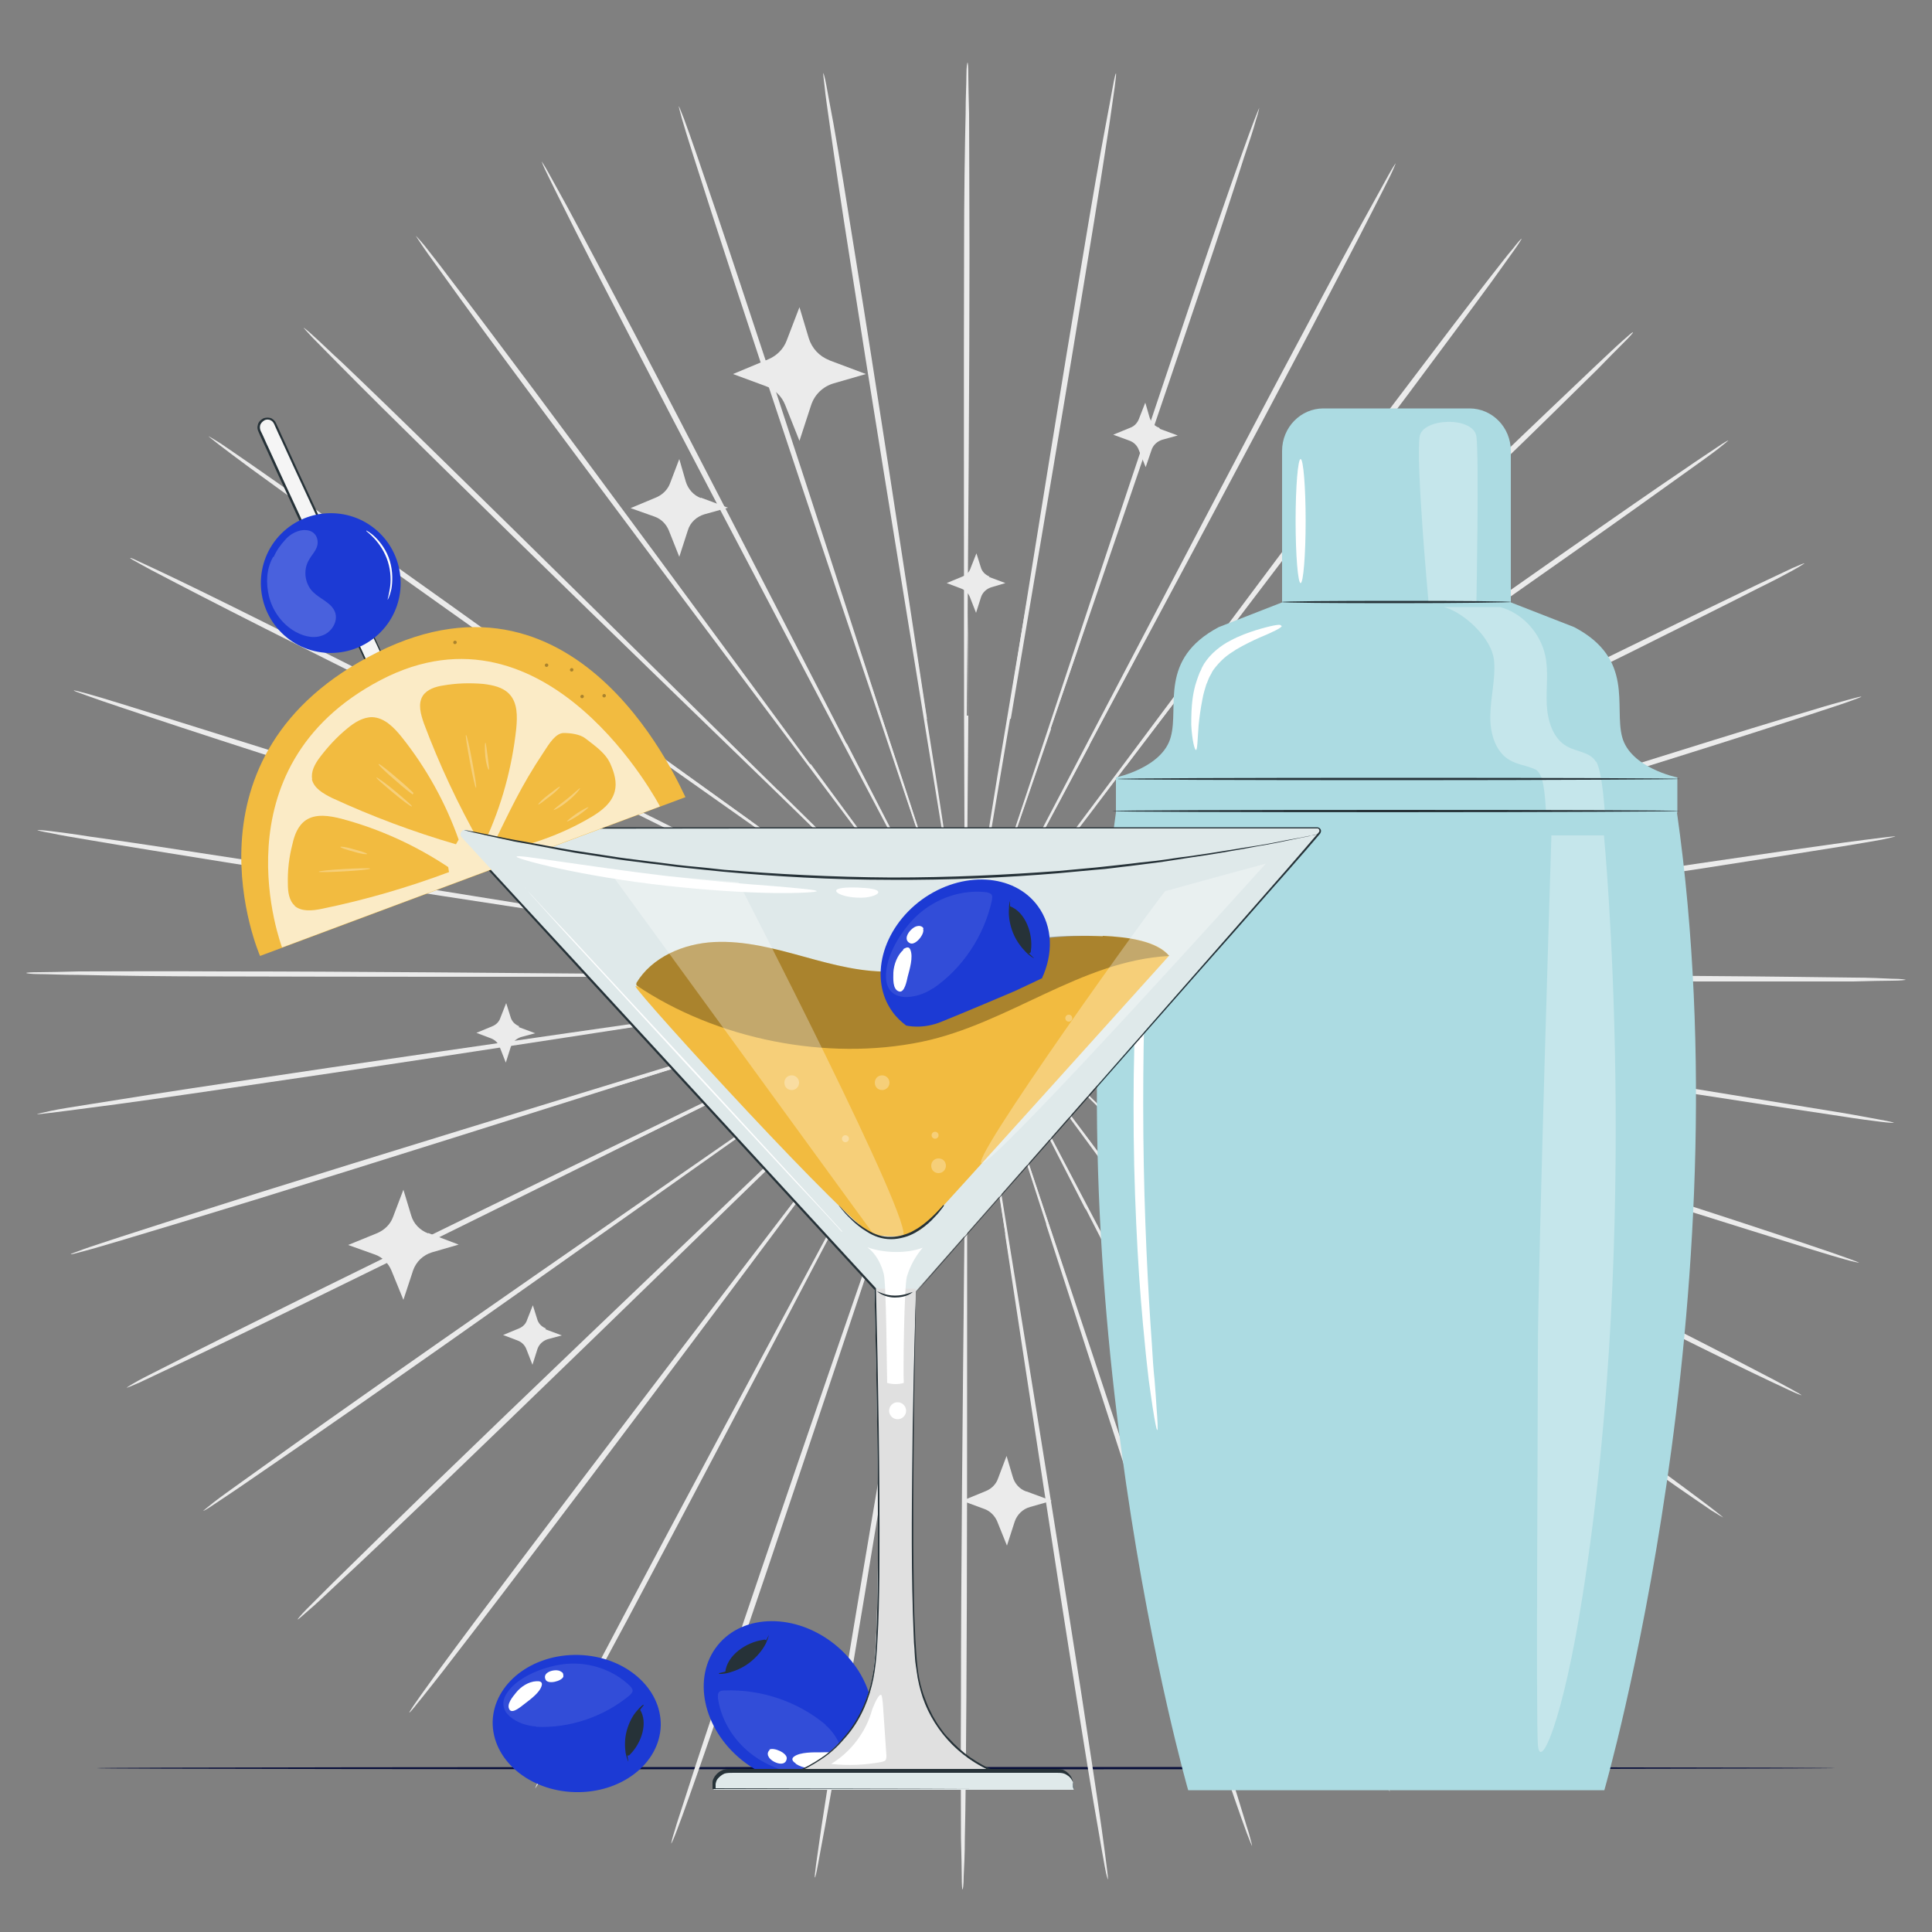 <svg xmlns="http://www.w3.org/2000/svg" viewBox="0 0 500 500"><rect x="0" y="0" width="500" height="500" fill="#808080" stroke="none"/><defs><style>      .cls-1 {        fill: #060d3a;      }      .cls-2 {        fill: #263238;      }      .cls-3, .cls-4, .cls-5 {        fill: #fff;      }      .cls-6 {        opacity: .2;      }      .cls-4, .cls-5, .cls-7 {        isolation: isolate;      }      .cls-4, .cls-8, .cls-7 {        opacity: .3;      }      .cls-9 {        fill: #e0e0e0;      }      .cls-10 {        fill: #dfe9ea;      }      .cls-5 {        opacity: .7;      }      .cls-11 {        fill: #1c3ad4;      }      .cls-12 {        display: none;      }      .cls-13 {        fill: #ebebeb;      }      .cls-14 {        fill: #f5f5f5;      }      .cls-15 {        opacity: .1;      }      .cls-16 {        fill: #acdbe2;      }      .cls-17 {        fill: #f2bb40;      }    </style></defs><g><g id="Calque_1"><g id="Table"><path class="cls-1" d="M475,457.6c0,.1-100.7.3-225,.3s-225-.1-225-.3,100.7-.3,225-.3,225,.1,225,.3Z"></path></g><g id="Background_Complete"><g><path class="cls-13" d="M319.3,253.3c-48-.4-91.5-.9-123-1.1-15.7,0-28.4-.1-37.3-.2-4.4,0-7.8,0-10.1,0-1.1,0-2,0-2.6,0-.6,0-.9,0-.9,0s.3,0,.9,0c.6,0,1.5,0,2.6,0,2.4,0,5.8,0,10.1.1,8.8,0,21.6.1,37.3.2,31.5,0,75,0,123,0,48,0,91.5,0,123,.3,15.7.1,28.5.3,37.3.4,4.4,0,7.8.2,10.1.3,2.3,0,3.5.2,3.5.3,0,0-1.2.2-3.5.2-2.3,0-5.7.1-10.1.2-8.8,0-21.5,0-37.3,0-31.5,0-75-.5-123-.9Z"></path><path class="cls-13" d="M318.4,263.8c-47.4-7.7-90.3-14.7-121.4-19.7-15.5-2.4-28.1-4.4-36.8-5.8-4.3-.6-7.7-1.2-10-1.5-1.1-.2-2-.3-2.6-.4-.6,0-.9-.1-.9,0,0,0,.3,0,.9.2.6.1,1.5.3,2.6.5,2.3.4,5.7.9,10,1.7,8.7,1.4,21.3,3.4,36.8,5.8,31.1,4.8,74.1,11.4,121.5,18.6,47.4,7.2,90.4,13.9,121.4,18.8,15.5,2.5,28.1,4.6,36.8,6,4.3.7,7.7,1.4,10,1.8s3.5.7,3.4.8c0,0-1.2,0-3.5-.3s-5.7-.7-10-1.4c-8.7-1.3-21.3-3.2-36.8-5.6-31.1-4.8-74-11.8-121.3-19.5Z"></path><path class="cls-13" d="M315.7,274.1c-45.5-14.9-86.8-28.3-116.6-38.1-14.9-4.8-27-8.7-35.4-11.4-4.2-1.3-7.4-2.3-9.6-3-1.1-.3-1.9-.6-2.5-.8-.6-.2-.9-.2-.9-.2,0,0,.3.1.8.3.6.2,1.4.5,2.5.9,2.2.7,5.5,1.8,9.6,3.2,8.4,2.7,20.5,6.6,35.4,11.4,30,9.5,71.3,22.6,117,37,45.7,14.4,87,27.5,116.9,37.2,14.9,4.8,27,8.8,35.3,11.6,4.2,1.4,7.4,2.5,9.6,3.3,2.2.8,3.3,1.2,3.3,1.3,0,0-1.2-.2-3.4-.8s-5.5-1.6-9.7-2.9c-8.4-2.6-20.5-6.4-35.5-11.1-29.9-9.5-71.1-23-116.7-37.8Z"></path><path class="cls-13" d="M311.5,283.8c-42.6-21.6-81.1-41.2-109-55.4-14-7-25.3-12.7-33.1-16.6-3.9-1.9-6.9-3.4-9-4.5-1-.5-1.8-.9-2.4-1.1-.5-.2-.8-.4-.8-.4,0,0,.3.2.8.4.6.3,1.3.7,2.3,1.2,2.1,1.1,5.1,2.6,9,4.6,7.8,3.9,19.1,9.6,33.1,16.7,28.1,13.9,66.8,33.2,109.5,54.4,42.8,21.2,81.5,40.5,109.4,54.6,14,7.1,25.2,12.8,33,16.9,3.9,2,6.9,3.6,8.9,4.7s3.1,1.7,3,1.8c0,0-1.2-.4-3.3-1.4-2.1-1-5.2-2.4-9.1-4.3-7.9-3.8-19.2-9.4-33.2-16.4-28-14-66.5-33.6-109.1-55.2Z"></path><path class="cls-13" d="M305.7,292.8c-38.6-27.8-73.5-53-98.8-71.3-12.7-9.1-22.9-16.4-30-21.5-3.5-2.5-6.3-4.4-8.2-5.8-.9-.6-1.6-1.1-2.2-1.5-.5-.3-.7-.5-.8-.5s.2.2.7.6c.5.4,1.2.9,2.1,1.6,1.9,1.4,4.6,3.4,8.1,5.9,7.1,5.1,17.4,12.4,30,21.5,25.5,18,60.6,42.9,99.4,70.4,38.8,27.5,74,52.4,99.3,70.6,12.7,9.1,22.9,16.5,29.9,21.7,3.5,2.6,6.2,4.6,8,6s2.8,2.2,2.7,2.2c0,0-1.1-.6-3-1.8-1.9-1.3-4.7-3.2-8.3-5.7-7.2-5-17.5-12.2-30.2-21.3-25.4-18.1-60.3-43.2-98.9-71.1Z"></path><path class="cls-13" d="M298.5,300.7c-33.6-33.3-64.1-63.5-86.2-85.4-11.1-10.9-20-19.6-26.2-25.7-3.1-3-5.5-5.3-7.2-6.9-.8-.8-1.4-1.4-1.9-1.8-.4-.4-.7-.6-.7-.6s.2.2.6.7c.4.4,1,1.1,1.8,1.9,1.6,1.6,4,4,7.1,7.1,6.2,6.1,15.2,14.9,26.2,25.8,22.3,21.7,53,51.6,87,84.6,34,33,64.7,62.9,86.8,84.7,11.1,10.9,20,19.8,26.1,25.9,3.1,3.1,5.4,5.5,7,7.1,1.6,1.7,2.4,2.6,2.3,2.6,0,0-1-.7-2.7-2.3-1.7-1.5-4.1-3.9-7.3-6.9-6.3-6-15.3-14.7-26.4-25.6-22.2-21.7-52.7-51.8-86.3-85.2Z"></path><path class="cls-13" d="M290.2,307.5c-27.9-38-53.2-72.4-71.5-97.3-9.2-12.4-16.6-22.4-21.8-29.4-2.6-3.4-4.6-6.1-6-7.9-.7-.9-1.2-1.6-1.6-2.1-.4-.5-.6-.7-.6-.7,0,0,.1.3.5.7.4.5.9,1.2,1.5,2.1,1.4,1.9,3.3,4.6,5.9,8,5.2,7,12.6,17,21.8,29.4,18.5,24.8,44.1,58.9,72.4,96.7,28.3,37.7,53.8,71.9,72.2,96.8,9.2,12.4,16.5,22.5,21.6,29.5,2.5,3.5,4.5,6.2,5.8,8.1,1.3,1.9,1.9,2.9,1.9,2.9,0,0-.9-.9-2.3-2.6s-3.5-4.4-6.1-7.9c-5.2-6.9-12.8-16.9-22-29.3-18.5-24.8-43.7-59.2-71.6-97.2Z"></path><path class="cls-13" d="M280.9,312.9c-21.4-41.8-40.8-79.6-54.9-107-7.1-13.6-12.8-24.7-16.8-32.3-2-3.8-3.6-6.7-4.6-8.8-.5-1-.9-1.7-1.2-2.3-.3-.5-.4-.8-.5-.8,0,0,.1.3.4.8.3.5.6,1.3,1.1,2.3,1,2,2.6,5,4.5,8.8,4,7.7,9.7,18.7,16.8,32.4,14.3,27.3,34.1,64.9,55.9,106.5,21.9,41.6,41.6,79.2,55.7,106.6,7.1,13.7,12.7,24.8,16.6,32.5,1.9,3.8,3.4,6.8,4.4,8.9,1,2,1.4,3.1,1.4,3.2,0,0-.7-1-1.8-3-1.1-2-2.7-4.9-4.8-8.7-4.1-7.6-9.9-18.6-17-32.2-14.2-27.3-33.7-65.1-55.1-106.9Z"></path><path class="cls-13" d="M270.8,316.9c-14.4-44.5-27.4-84.9-36.9-114.1-4.8-14.6-8.7-26.3-11.4-34.5-1.4-4-2.4-7.2-3.2-9.4-.4-1-.6-1.8-.9-2.4-.2-.5-.3-.8-.3-.8,0,0,0,.3.2.8.2.6.4,1.4.8,2.5.7,2.2,1.7,5.3,3,9.4,2.7,8.2,6.6,20,11.3,34.5,9.7,29.1,23.1,69.3,38,113.7,14.9,44.4,28.2,84.6,37.8,113.8,4.8,14.6,8.6,26.4,11.1,34.6,1.3,4.1,2.2,7.3,2.9,9.4.6,2.2.9,3.3.8,3.3,0,0-.5-1.1-1.3-3.2-.8-2.1-1.9-5.3-3.3-9.3-2.8-8.1-6.8-19.9-11.6-34.4-9.6-29.1-22.7-69.4-37.1-114Z"></path><path class="cls-13" d="M260.2,319.3c-7-46.2-13.4-88-18-118.3-2.4-15.1-4.3-27.3-5.6-35.8-.7-4.2-1.2-7.5-1.6-9.7-.2-1.1-.3-1.9-.4-2.5-.1-.6-.2-.9-.2-.9,0,0,0,.3,0,.9,0,.6.2,1.4.3,2.5.3,2.3.8,5.5,1.4,9.8,1.3,8.5,3.2,20.7,5.6,35.8,4.9,30.3,11.6,72,19.1,118.1,7.5,46.1,14.2,87.9,18.9,118.1,2.3,15.1,4.2,27.4,5.4,35.9.6,4.2,1,7.5,1.3,9.8.3,2.2.4,3.4.3,3.4,0,0-.4-1.1-.8-3.4-.4-2.2-1-5.5-1.7-9.7-1.5-8.4-3.5-20.7-5.9-35.8-4.8-30.2-11.2-72-18.2-118.2Z"></path><path class="cls-13" d="M249.3,320c.4-46.7.8-88.9,1.1-119.6,0-15.3.1-27.6.2-36.2,0-4.3,0-7.6,0-9.9,0-1.1,0-2,0-2.6,0-.6,0-.9,0-.9s0,.3,0,.9c0,.6,0,1.5,0,2.6,0,2.3,0,5.6-.1,9.9,0,8.6-.1,21-.2,36.2,0,30.6,0,72.9,0,119.6,0,46.7,0,88.9-.2,119.5-.1,15.3-.2,27.7-.4,36.2,0,4.3-.2,7.6-.3,9.9,0,2.3-.2,3.4-.3,3.4s-.2-1.2-.2-3.4c0-2.3-.1-5.6-.2-9.9,0-8.6-.1-20.9,0-36.2,0-30.6.4-72.9.9-119.5Z"></path><path class="cls-13" d="M238.5,319c7.9-46.1,15-87.7,20.2-118,2.5-15.1,4.5-27.3,5.9-35.8.7-4.2,1.2-7.5,1.5-9.7.2-1.1.3-1.9.4-2.5,0-.6.1-.9,0-.9,0,0,0,.3-.2.9-.1.6-.3,1.4-.5,2.5-.4,2.3-1,5.5-1.7,9.7-1.4,8.5-3.5,20.7-6,35.8-4.9,30.3-11.6,72-19.1,118.1-7.4,46.1-14.2,87.9-19.3,118-2.5,15.1-4.7,27.3-6.2,35.7-.8,4.2-1.4,7.5-1.8,9.7-.4,2.2-.7,3.4-.8,3.4s0-1.2.3-3.4c.3-2.2.8-5.5,1.4-9.8,1.3-8.5,3.2-20.7,5.7-35.8,5-30.2,12.1-71.9,20-117.9Z"></path><path class="cls-13" d="M227.9,316.5c15.3-44.3,29.1-84.3,39.1-113.4,4.9-14.5,8.9-26.3,11.7-34.4,1.3-4.1,2.4-7.2,3.1-9.4.3-1.1.6-1.9.8-2.4.2-.6.2-.8.2-.8s-.1.3-.3.8c-.2.6-.5,1.4-.9,2.4-.8,2.2-1.8,5.3-3.3,9.3-2.8,8.2-6.8,19.9-11.7,34.4-9.7,29.1-23.2,69.3-38,113.7-14.8,44.4-28.3,84.6-38.2,113.6-5,14.5-9,26.2-11.9,34.3-1.4,4-2.6,7.2-3.4,9.3-.8,2.1-1.3,3.2-1.4,3.2,0,0,.2-1.2.9-3.3.6-2.2,1.7-5.3,3-9.4,2.6-8.2,6.5-19.9,11.4-34.5,9.8-29.1,23.6-69.2,38.9-113.4Z"></path><path class="cls-13" d="M217.9,312.3c22.2-41.4,42.4-78.8,56.9-106,7.2-13.6,13-24.6,17.1-32.2,2-3.8,3.5-6.8,4.6-8.8.5-1,.9-1.8,1.2-2.3.3-.5.4-.8.4-.8,0,0-.2.2-.5.8-.3.5-.7,1.3-1.3,2.3-1.1,2-2.7,5-4.7,8.7-4.1,7.6-9.9,18.6-17.1,32.2-14.3,27.3-34.1,64.9-56,106.5-21.8,41.6-41.6,79.2-56.1,106.4-7.3,13.6-13.2,24.5-17.3,32.1-2.1,3.8-3.7,6.7-4.8,8.7-1.1,2-1.8,3-1.8,2.9,0,0,.4-1.1,1.4-3.2,1-2,2.5-5,4.5-8.9,3.9-7.7,9.7-18.7,16.9-32.3,14.4-27.2,34.5-64.7,56.7-106Z"></path><path class="cls-13" d="M208.7,306.7c28.6-37.5,54.5-71.4,73.3-96,9.3-12.3,16.8-22.3,22.1-29.2,2.6-3.4,4.6-6.1,5.9-8,.7-.9,1.2-1.6,1.5-2.1.3-.5.5-.7.5-.7,0,0-.2.2-.6.7-.4.5-.9,1.2-1.6,2-1.4,1.8-3.4,4.5-6.1,7.9-5.2,6.9-12.8,16.9-22.1,29.2-18.5,24.8-44.1,58.9-72.4,96.7-28.2,37.8-53.8,71.9-72.5,96.5-9.3,12.3-17,22.2-22.3,29.1-2.7,3.4-4.7,6-6.2,7.8-1.4,1.8-2.2,2.7-2.3,2.6,0,0,.6-1.1,1.9-2.9,1.3-1.9,3.3-4.6,5.8-8.1,5.1-7,12.6-17,21.9-29.3,18.6-24.7,44.5-58.7,73.1-96.1Z"></path><path class="cls-13" d="M200.5,299.8c34.3-32.7,65.3-62.3,87.8-83.8,11.2-10.8,20.2-19.5,26.5-25.5,3.1-3,5.5-5.4,7.1-7,.8-.8,1.4-1.4,1.8-1.8.4-.4.6-.6.6-.7,0,0-.2.2-.7.6-.5.4-1.1,1-1.9,1.8-1.7,1.6-4.1,3.9-7.3,6.9-6.3,6-15.3,14.7-26.5,25.5-22.3,21.7-53,51.5-87,84.6-33.9,33-64.7,62.9-87.1,84.4-11.2,10.7-20.3,19.4-26.7,25.3-3.2,3-5.6,5.3-7.4,6.8-1.7,1.5-2.6,2.3-2.7,2.2,0,0,.7-1,2.3-2.6,1.6-1.6,4-4,7.1-7.1,6.2-6.1,15.2-14.9,26.3-25.7,22.3-21.6,53.3-51.2,87.6-83.9Z"></path><path class="cls-13" d="M193.5,291.7c39.1-27.1,74.5-51.7,100.1-69.5,12.7-8.9,23.1-16.2,30.2-21.2,3.5-2.5,6.3-4.5,8.2-5.8.9-.7,1.6-1.2,2.1-1.5.5-.4.7-.5.7-.6s-.3.1-.8.5c-.5.3-1.2.8-2.2,1.5-1.9,1.3-4.7,3.2-8.3,5.7-7.2,5-17.5,12.3-30.2,21.2-25.5,18-60.6,42.9-99.5,70.4-38.8,27.5-74,52.4-99.5,70.2-12.8,8.9-23.2,16.1-30.4,21-3.6,2.5-6.4,4.3-8.3,5.6-1.9,1.3-3,1.9-3,1.8,0,0,.9-.8,2.7-2.2,1.8-1.4,4.6-3.4,8.1-5.9,7.1-5.1,17.3-12.4,30.1-21.4,25.5-18,60.9-42.5,100-69.6Z"></path><path class="cls-13" d="M187.9,282.6c43-20.9,81.9-39.7,110.1-53.4,14-6.9,25.4-12.5,33.3-16.4,3.9-1.9,6.9-3.5,9-4.5,1-.5,1.8-.9,2.3-1.2.5-.3.8-.4.8-.4,0,0-.3.1-.8.3-.6.3-1.4.6-2.4,1.1-2.1,1-5.2,2.5-9.1,4.4-7.9,3.9-19.3,9.4-33.3,16.3-28.1,13.9-66.8,33.2-109.6,54.4-42.7,21.3-81.5,40.5-109.6,54.2-14.1,6.9-25.5,12.4-33.4,16.1-4,1.9-7,3.3-9.1,4.3-2.1.9-3.2,1.4-3.3,1.3,0,0,1-.7,3-1.8,2-1.1,5.1-2.6,9-4.6,7.8-4,19.1-9.6,33.2-16.6,28.1-13.9,67-32.8,109.9-53.6Z"></path><path class="cls-13" d="M183.9,272.8c45.8-14,87.3-26.7,117.3-35.9,15-4.7,27.1-8.4,35.5-11.1,4.2-1.3,7.4-2.4,9.6-3.1,1.1-.4,1.9-.6,2.5-.8.6-.2.8-.3.8-.3,0,0-.3,0-.9.2-.6.2-1.4.4-2.5.7-2.2.7-5.5,1.7-9.7,2.9-8.4,2.6-20.5,6.4-35.5,11-30,9.5-71.3,22.5-117,37-45.7,14.5-87,27.5-117,36.8-15,4.6-27.2,8.3-35.6,10.8s-7.5,2.2-9.7,2.8c-2.2.6-3.4.9-3.4.8s1.1-.5,3.3-1.3c2.2-.8,5.4-1.8,9.6-3.2,8.3-2.7,20.5-6.6,35.4-11.3,30-9.4,71.4-22.1,117.2-36.1Z"></path><path class="cls-13" d="M181.4,262.5c47.5-6.9,90.5-13.1,121.7-17.5,15.5-2.3,28.1-4.2,36.9-5.5,4.3-.7,7.7-1.2,10-1.6,1.1-.2,2-.3,2.6-.4.6-.1.9-.2.9-.2,0,0-.3,0-.9,0-.6,0-1.5.2-2.6.3-2.3.3-5.7.8-10,1.4-8.7,1.3-21.3,3.2-36.9,5.5-31.1,4.8-74.1,11.4-121.5,18.6-47.4,7.3-90.4,13.9-121.5,18.4-15.6,2.3-28.2,4.1-36.9,5.2-4.4.6-7.8,1-10.1,1.3-2.3.3-3.5.4-3.5.3,0,0,1.2-.3,3.5-.8s5.6-1,10-1.7c8.7-1.4,21.3-3.4,36.8-5.7,31.1-4.7,74.1-10.9,121.6-17.7Z"></path><path class="cls-13" d="M180.7,252c48,.4,91.5.7,123,1,15.7,0,28.4.1,37.3.1,4.4,0,7.8,0,10.1,0,1.1,0,2,0,2.6,0,.6,0,.9,0,.9,0s-.3,0-.9,0c-.6,0-1.5,0-2.6,0-2.4,0-5.8,0-10.1-.1-8.8,0-21.6,0-37.3-.2-31.5,0-75,0-123,0-48,0-91.5,0-123-.1-15.7,0-28.5-.2-37.3-.4-4.4,0-7.8-.2-10.1-.2-2.3,0-3.5-.2-3.5-.3s1.2-.2,3.5-.2,5.7-.1,10.1-.2c8.8,0,21.5-.1,37.3,0,31.5,0,75,.4,123,.8Z"></path><path class="cls-13" d="M181.6,241.4c47.4,7.6,90.3,14.6,121.4,19.6,15.5,2.4,28.1,4.4,36.8,5.8,4.3.6,7.7,1.1,10,1.5,1.1.2,2,.3,2.6.4.6,0,.9.1.9,0s-.3,0-.9-.2c-.6-.1-1.5-.3-2.6-.5-2.3-.4-5.7-.9-10-1.6-8.7-1.4-21.3-3.3-36.8-5.8-31.1-4.7-74.1-11.3-121.6-18.5-47.4-7.2-90.4-13.8-121.5-18.7-15.5-2.5-28.1-4.5-36.8-6-4.3-.7-7.7-1.3-10-1.8-2.3-.4-3.5-.7-3.4-.8,0,0,1.2,0,3.5.3,2.3.3,5.7.7,10,1.4,8.7,1.2,21.3,3.1,36.8,5.5,31.1,4.8,74,11.7,121.4,19.4Z"></path><path class="cls-13" d="M184.3,231.2c45.6,14.8,86.8,28.2,116.7,37.9,14.9,4.8,27,8.6,35.4,11.3,4.2,1.3,7.4,2.3,9.7,3,1.1.3,1.9.6,2.5.8.6.2.9.2.9.2,0,0-.3-.1-.8-.3-.6-.2-1.4-.5-2.5-.8-2.2-.7-5.5-1.8-9.6-3.2-8.4-2.7-20.5-6.6-35.4-11.3-30-9.4-71.3-22.5-117-36.9-45.7-14.4-87-27.4-116.9-37-14.9-4.8-27-8.8-35.3-11.6-4.2-1.4-7.4-2.5-9.6-3.3-2.2-.8-3.3-1.2-3.3-1.3s1.2.2,3.4.8,5.5,1.6,9.7,2.9c8.4,2.6,20.5,6.4,35.5,11.1,29.9,9.5,71.2,22.9,116.7,37.7Z"></path><path class="cls-13" d="M188.5,221.5c42.6,21.6,81.2,41.1,109.1,55.3,14,7,25.3,12.7,33.1,16.6,3.9,1.9,6.9,3.4,9,4.4,1,.5,1.8.9,2.4,1.1.5.2.8.4.8.4,0,0-.3-.2-.8-.4-.6-.3-1.3-.7-2.3-1.2-2.1-1.1-5.1-2.6-9-4.6-7.9-3.9-19.2-9.6-33.1-16.6-28.1-13.9-66.8-33.1-109.6-54.3-42.8-21.2-81.5-40.4-109.5-54.5-14-7-25.3-12.8-33-16.8s-6.9-3.6-8.9-4.7c-2-1.1-3.1-1.7-3-1.8s1.2.4,3.3,1.4c2.1,1,5.2,2.4,9.1,4.3,7.9,3.8,19.2,9.4,33.2,16.4,28,14,66.6,33.5,109.2,55.1Z"></path><path class="cls-13" d="M194.3,212.5c38.6,27.8,73.5,52.9,98.9,71.2,12.7,9,22.9,16.3,30.1,21.4,3.5,2.5,6.3,4.4,8.2,5.8.9.6,1.6,1.1,2.2,1.5.5.3.7.5.8.5s-.2-.2-.7-.6c-.5-.4-1.2-.9-2.1-1.6-1.9-1.4-4.6-3.3-8.1-5.9-7.1-5.1-17.4-12.4-30.1-21.4-25.5-18-60.7-42.8-99.5-70.3-38.9-27.4-74-52.3-99.4-70.4-12.7-9.1-22.9-16.5-29.9-21.6-3.5-2.6-6.2-4.6-8-6-1.8-1.4-2.8-2.2-2.7-2.2,0,0,1.1.6,3,1.8,1.9,1.3,4.7,3.2,8.3,5.7,7.2,5,17.5,12.2,30.2,21.2,25.4,18,60.4,43.2,99,71Z"></path><path class="cls-13" d="M201.4,204.5c33.7,33.3,64.2,63.4,86.3,85.3,11.1,10.8,20,19.6,26.3,25.7,3.1,3,5.5,5.3,7.2,6.9.8.8,1.4,1.4,1.9,1.8.4.4.7.6.7.6s-.2-.2-.6-.7c-.4-.4-1-1.1-1.8-1.9-1.6-1.6-4-4-7.1-7-6.2-6.1-15.2-14.9-26.3-25.7-22.3-21.6-53.1-51.5-87.1-84.5-34-32.9-64.8-62.8-86.9-84.6-11.1-10.9-20-19.7-26.1-25.9-3.1-3.1-5.4-5.5-7-7.1-1.6-1.7-2.4-2.6-2.3-2.6,0,0,1,.7,2.7,2.3,1.7,1.5,4.1,3.9,7.3,6.8,6.3,6,15.3,14.7,26.4,25.6,22.2,21.7,52.7,51.8,86.4,85.1Z"></path><path class="cls-13" d="M209.8,197.7c28,38,53.2,72.3,71.6,97.3,9.2,12.4,16.7,22.4,21.8,29.4,2.6,3.4,4.6,6.1,6,7.9.7.9,1.2,1.6,1.6,2,.4.5.6.7.6.7,0,0-.1-.3-.5-.7-.4-.5-.9-1.2-1.5-2.1-1.4-1.9-3.3-4.6-5.9-8-5.2-7-12.6-17-21.8-29.4-18.6-24.7-44.2-58.9-72.5-96.6-28.3-37.7-53.9-71.9-72.3-96.7-9.2-12.4-16.6-22.5-21.6-29.5-2.5-3.5-4.5-6.2-5.8-8.1-1.3-1.9-1.9-2.9-1.9-2.9s.9.9,2.3,2.6c1.4,1.8,3.5,4.4,6.1,7.9,5.3,6.9,12.8,16.9,22,29.2,18.5,24.8,43.8,59.1,71.7,97.1Z"></path><path class="cls-13" d="M219.1,192.3c21.5,41.8,40.9,79.5,55.1,106.9,7.1,13.6,12.9,24.7,16.8,32.3,2,3.8,3.6,6.7,4.6,8.8.5,1,.9,1.7,1.2,2.3.3.5.4.8.5.8,0,0-.1-.3-.4-.8-.3-.5-.7-1.3-1.1-2.3-1-2-2.6-5-4.5-8.8-4-7.7-9.7-18.7-16.8-32.3-14.4-27.3-34.2-64.9-56.1-106.4-21.9-41.5-41.7-79.2-55.8-106.5-7.1-13.7-12.8-24.7-16.6-32.4-1.9-3.8-3.4-6.8-4.4-8.9-1-2-1.4-3.1-1.4-3.2,0,0,.7,1,1.8,3s2.7,4.9,4.8,8.7c4.1,7.6,9.9,18.6,17.1,32.2,14.3,27.3,33.8,65.1,55.2,106.8Z"></path><path class="cls-13" d="M229.1,188.3c14.5,44.5,27.6,84.8,37.1,114,4.8,14.5,8.7,26.3,11.4,34.5,1.4,4,2.4,7.2,3.2,9.4.4,1,.7,1.8.9,2.4.2.5.3.8.3.8,0,0,0-.3-.2-.8-.2-.6-.4-1.4-.8-2.5-.7-2.2-1.7-5.3-3-9.4-2.7-8.2-6.6-20-11.4-34.5-9.8-29.1-23.2-69.3-38.1-113.7-14.9-44.4-28.4-84.6-37.9-113.7-4.8-14.6-8.6-26.4-11.2-34.6-1.3-4.1-2.3-7.3-2.9-9.4-.6-2.2-.9-3.3-.8-3.3,0,0,.5,1.1,1.3,3.2.8,2.1,1.9,5.3,3.3,9.3,2.8,8.1,6.8,19.9,11.6,34.4,9.7,29.1,22.8,69.4,37.2,113.9Z"></path><path class="cls-13" d="M239.7,186c7.1,46.2,13.5,88,18.1,118.3,2.4,15.1,4.3,27.3,5.7,35.8.7,4.2,1.2,7.5,1.6,9.7.2,1.1.3,1.9.5,2.5.1.6.2.9.2.9s0-.3,0-.9c0-.6-.2-1.4-.4-2.5-.3-2.3-.8-5.5-1.5-9.8-1.3-8.5-3.3-20.7-5.6-35.8-4.9-30.3-11.7-72-19.2-118.1-7.5-46.1-14.3-87.8-19-118.1-2.4-15.1-4.2-27.4-5.4-35.9-.6-4.2-1.1-7.5-1.3-9.8-.3-2.2-.4-3.4-.3-3.4,0,0,.4,1.1.8,3.4.4,2.2,1,5.5,1.8,9.7,1.5,8.4,3.5,20.7,5.9,35.8,4.9,30.2,11.3,72,18.3,118.2Z"></path><path class="cls-13" d="M250.6,185.2c-.4,46.7-.7,88.9-1,119.6,0,15.3,0,27.6-.1,36.2,0,4.3,0,7.6,0,9.9,0,1.1,0,2,0,2.6,0,.6,0,.9,0,.9s0-.3,0-.9c0-.6,0-1.5,0-2.6,0-2.3,0-5.6.1-9.9,0-8.6,0-21,.1-36.2,0-30.6,0-72.9-.2-119.6,0-46.7-.1-88.9,0-119.5,0-15.3.2-27.7.4-36.2,0-4.3.2-7.6.2-9.9s.2-3.4.3-3.4.2,1.2.2,3.4c0,2.3.1,5.6.2,9.9,0,8.6.1,20.9.1,36.2,0,30.6-.3,72.9-.7,119.5Z"></path><path class="cls-13" d="M261.4,186.1c-7.8,46.1-14.9,87.8-20.1,118-2.5,15.1-4.5,27.3-5.9,35.8-.7,4.2-1.2,7.5-1.5,9.7-.2,1.1-.3,1.9-.4,2.5,0,.6-.1.9,0,.9s0-.3.2-.9c.1-.6.3-1.4.5-2.5.4-2.3,1-5.5,1.7-9.7,1.4-8.5,3.4-20.7,5.9-35.8,4.9-30.3,11.6-72,19-118.2,7.4-46.1,14.1-87.9,19.2-118.1,2.5-15.1,4.6-27.3,6.2-35.7.8-4.2,1.4-7.5,1.8-9.7s.7-3.4.8-3.4,0,1.2-.3,3.4-.8,5.5-1.4,9.8c-1.3,8.5-3.2,20.7-5.7,35.8-4.9,30.2-12,71.9-19.8,118Z"></path><path class="cls-13" d="M272,188.7c-15.2,44.3-29,84.4-38.9,113.4-4.9,14.5-8.9,26.3-11.6,34.4-1.3,4.1-2.4,7.2-3.1,9.4-.3,1.1-.6,1.9-.8,2.5-.2.6-.2.8-.2.8,0,0,.1-.3.3-.8.2-.6.5-1.4.9-2.4.8-2.2,1.8-5.3,3.2-9.3,2.8-8.2,6.7-19.9,11.6-34.4,9.7-29.1,23.1-69.3,37.9-113.8,14.7-44.4,28.2-84.6,38-113.7,4.9-14.5,9-26.3,11.9-34.4,1.4-4,2.6-7.2,3.4-9.3.8-2.1,1.3-3.2,1.3-3.2,0,0-.2,1.2-.9,3.3-.6,2.2-1.6,5.3-3,9.4-2.6,8.2-6.5,20-11.4,34.5-9.8,29.1-23.5,69.2-38.7,113.4Z"></path><path class="cls-13" d="M282,192.8c-22.2,41.4-42.3,78.9-56.8,106.1-7.2,13.6-13,24.6-17.1,32.2-2,3.8-3.5,6.8-4.6,8.8-.5,1-.9,1.8-1.2,2.3-.3.5-.4.8-.4.8,0,0,.2-.2.5-.8.3-.5.7-1.3,1.3-2.3,1.1-2,2.7-5,4.7-8.7,4-7.6,9.9-18.6,17.1-32.2,14.3-27.3,34-65,55.8-106.6,21.8-41.6,41.5-79.3,56-106.4,7.2-13.6,13.1-24.6,17.3-32.1,2.1-3.8,3.7-6.7,4.8-8.7,1.1-2,1.8-3,1.8-2.9,0,0-.4,1.1-1.4,3.2-1,2-2.5,5-4.5,8.9-3.9,7.7-9.7,18.7-16.8,32.3-14.3,27.2-34.4,64.7-56.6,106.1Z"></path><path class="cls-13" d="M291.2,198.4c-28.6,37.5-54.4,71.5-73.2,96.1-9.3,12.3-16.8,22.3-22,29.2-2.6,3.5-4.6,6.1-5.9,8-.7.9-1.2,1.6-1.5,2.1-.3.5-.5.7-.5.7,0,0,.2-.2.6-.7.4-.5.9-1.2,1.6-2,1.4-1.8,3.4-4.5,6.1-7.9,5.2-6.9,12.8-16.9,22-29.2,18.5-24.8,44-59,72.3-96.8,28.2-37.8,53.7-72,72.4-96.6,9.3-12.3,16.9-22.3,22.2-29.1,2.7-3.4,4.7-6.1,6.2-7.8,1.4-1.8,2.2-2.7,2.3-2.6,0,0-.6,1.1-1.9,2.9s-3.3,4.6-5.8,8.1c-5.1,7-12.6,17-21.8,29.4-18.6,24.7-44.4,58.7-73,96.2Z"></path><path class="cls-13" d="M299.4,205.4c-34.2,32.8-65.2,62.4-87.7,83.9-11.1,10.8-20.2,19.5-26.4,25.6-3.1,3-5.5,5.4-7.1,7-.8.8-1.4,1.4-1.8,1.8-.4.4-.6.6-.6.7s.2-.2.7-.6c.5-.4,1.1-1,1.9-1.8,1.7-1.6,4.1-3.9,7.2-6.9,6.3-6.1,15.3-14.8,26.5-25.5,22.3-21.7,53-51.6,86.9-84.7,33.9-33.1,64.6-63,87-84.5,11.2-10.8,20.3-19.4,26.6-25.4,3.2-3,5.6-5.3,7.3-6.8,1.7-1.5,2.6-2.3,2.7-2.2s-.7,1-2.3,2.6c-1.6,1.6-4,4-7,7.1-6.2,6.1-15.1,14.9-26.3,25.7-22.3,21.6-53.2,51.3-87.5,84Z"></path><path class="cls-13" d="M306.4,213.4c-39.1,27.2-74.4,51.8-100,69.6-12.7,9-23,16.2-30.2,21.2-3.5,2.5-6.3,4.5-8.2,5.8-.9.7-1.6,1.2-2.1,1.5-.5.4-.7.5-.7.6,0,0,.3-.1.8-.5.5-.3,1.2-.8,2.2-1.5,1.9-1.3,4.7-3.2,8.3-5.7,7.2-5,17.5-12.3,30.2-21.2,25.5-18.1,60.6-43,99.4-70.5,38.8-27.5,73.9-52.4,99.5-70.3,12.8-8.9,23.1-16.1,30.4-21,3.6-2.5,6.4-4.3,8.3-5.6,1.9-1.3,3-1.9,3-1.8,0,0-.9.8-2.7,2.2-1.8,1.4-4.6,3.4-8.1,5.9-7.1,5.1-17.3,12.4-30.1,21.4-25.5,18-60.8,42.6-99.9,69.8Z"></path><path class="cls-13" d="M312,222.5c-43,20.9-81.8,39.8-110,53.6-14,6.9-25.4,12.5-33.3,16.4-3.9,2-6.9,3.5-9,4.5-1,.5-1.8.9-2.3,1.2-.5.3-.8.4-.8.4,0,0,.3-.1.8-.3.6-.3,1.4-.6,2.4-1.1,2.1-1,5.2-2.5,9.1-4.4,7.9-3.9,19.2-9.5,33.3-16.4,28-14,66.7-33.2,109.5-54.5,42.7-21.3,81.4-40.6,109.5-54.3,14.1-6.9,25.5-12.4,33.4-16.2,4-1.9,7-3.3,9.1-4.3,2.1-.9,3.2-1.4,3.3-1.3,0,0-1,.7-3,1.8-2,1.1-5,2.7-8.9,4.6-7.8,4-19.1,9.6-33.1,16.6-28,13.9-66.9,32.9-109.9,53.7Z"></path><path class="cls-13" d="M316.1,232.3c-45.8,14.1-87.3,26.8-117.3,36.1-15,4.7-27.1,8.5-35.5,11.1-4.2,1.3-7.4,2.4-9.6,3.1-1.1.4-1.9.6-2.5.8-.6.2-.8.3-.8.3,0,0,.3,0,.9-.2.6-.2,1.4-.4,2.5-.7,2.2-.7,5.5-1.7,9.7-2.9,8.4-2.6,20.5-6.4,35.5-11.1,30-9.5,71.3-22.6,117-37.1,45.6-14.5,87-27.6,117-36.9,15-4.7,27.1-8.4,35.6-10.9,4.2-1.3,7.5-2.2,9.7-2.8,2.2-.6,3.4-.9,3.4-.8s-1.1.5-3.3,1.3-5.4,1.8-9.6,3.2c-8.3,2.7-20.4,6.6-35.4,11.3-29.9,9.4-71.4,22.2-117.2,36.3Z"></path><path class="cls-13" d="M318.6,242.6c-47.5,6.9-90.5,13.2-121.7,17.7-15.5,2.3-28.1,4.2-36.8,5.5-4.3.7-7.7,1.2-10,1.6-1.1.2-2,.3-2.6.4-.6.1-.9.2-.9.2,0,0,.3,0,.9,0,.6,0,1.5-.2,2.6-.3,2.3-.3,5.7-.8,10-1.4,8.7-1.3,21.3-3.2,36.9-5.5,31.1-4.8,74.1-11.4,121.5-18.8,47.4-7.4,90.4-14,121.5-18.6,15.6-2.3,28.2-4.1,36.9-5.3,4.4-.6,7.7-1,10.1-1.3,2.3-.3,3.5-.4,3.5-.3,0,0-1.2.3-3.5.8-2.3.4-5.6,1-10,1.7-8.7,1.4-21.3,3.4-36.8,5.8-31.1,4.7-74.1,11-121.6,17.9Z"></path></g><path class="cls-13" d="M110.8,319.1l7.9,3-6.9,2c-2.3.7-4.1,2.4-4.9,4.7l-2.5,7.6-3.1-7.6c-.8-1.9-2.3-3.4-4.2-4.1l-7-2.5,7.6-3.1c1.8-.8,3.3-2.2,4-4.1l2.7-7.1,2,6.6c.6,2.2,2.3,3.9,4.4,4.7Z"></path><path class="cls-13" d="M265.7,386l6.5,2.4-5.6,1.6c-1.9.5-3.4,2-4,3.8l-2,6.2-2.5-6.2c-.6-1.5-1.9-2.8-3.4-3.3l-5.7-2.1,6.1-2.5c1.5-.6,2.7-1.8,3.2-3.3l2.2-5.8,1.6,5.4c.5,1.8,1.8,3.2,3.5,3.8Z"></path><path class="cls-13" d="M300.2,111l4.6,1.7-4,1.1c-1.3.4-2.4,1.4-2.8,2.7l-1.5,4.4-1.8-4.5c-.4-1.1-1.3-2-2.5-2.4l-4.1-1.5,4.4-1.8c1.1-.4,1.9-1.3,2.3-2.4l1.6-4.1,1.1,3.8c.4,1.3,1.3,2.3,2.5,2.7Z"></path><path class="cls-13" d="M141.1,344l4.3,1.6-3.7,1c-1.2.4-2.2,1.3-2.6,2.5l-1.3,4.1-1.6-4.1c-.4-1-1.2-1.8-2.3-2.2l-3.7-1.4,4.1-1.7c1-.4,1.8-1.2,2.1-2.2l1.5-3.8,1.1,3.5c.3,1.2,1.2,2.1,2.3,2.5Z"></path><path class="cls-13" d="M134.2,265.8l4.3,1.6-3.7,1c-1.2.4-2.2,1.3-2.6,2.5l-1.3,4.1-1.6-4.1c-.4-1-1.2-1.8-2.3-2.2l-3.7-1.4,4.1-1.7c1-.4,1.8-1.2,2.1-2.2l1.5-3.8,1.1,3.5c.3,1.2,1.2,2.1,2.3,2.5Z"></path><path class="cls-13" d="M255.9,149.3l4.3,1.6-3.7,1.1c-1.2.4-2.2,1.3-2.6,2.5l-1.3,4.1-1.6-4.1c-.4-1-1.2-1.8-2.3-2.2l-3.7-1.4,4.1-1.7c1-.4,1.8-1.2,2.1-2.2l1.5-3.8,1.1,3.5c.3,1.2,1.2,2.1,2.3,2.5Z"></path><path class="cls-13" d="M181.4,128.8l7,2.6-6.1,1.7c-2,.6-3.7,2.1-4.3,4.2l-2.2,6.8-2.7-6.8c-.7-1.7-2-3-3.7-3.6l-6.2-2.2,6.7-2.8c1.6-.7,2.9-2,3.5-3.6l2.4-6.3,1.7,5.9c.6,1.9,2,3.5,3.9,4.2Z"></path><path class="cls-13" d="M214.5,93.2l9.6,3.6-8.3,2.4c-2.8.8-5,2.9-5.9,5.7l-3,9.2-3.7-9.3c-.9-2.3-2.8-4.1-5.1-4.9l-8.4-3.1,9.1-3.8c2.2-.9,4-2.7,4.8-4.9l3.3-8.6,2.4,8c.8,2.6,2.7,4.7,5.3,5.7Z"></path></g><g id="Background_Simple" class="cls-12"><path class="cls-14" d="M146.1,90l.6-1.5c5.4-12.5,17.2-21.3,30.7-22.3,1.7-.1,3.5-.1,5.2,0,12.5.9,24.4,8.7,30.4,19.9,3.5,6.6,5.4,14.5,11,19.3,7.4,6.3,18.2,5,27.7,3.4,9.5-1.6,20.3-2.8,27.7,3.5,4.6,4,6.7,10.2,7.2,16.3,1.3,16.1-7.8,31.9-21,40.9-13.2,9-29.8,12-45.7,11-22.3-1.4-44.6-10.6-59.5-27.4s-21.6-41.7-14.4-63.1Z"></path><path class="cls-14" d="M173.3,315l1.1,1.2c9.4,10,12.7,24.2,8.3,37-.6,1.6-1.3,3.2-2.1,4.8-5.8,11.1-17.6,18.9-30.3,20-7.4.6-15.4-.8-22.1,2.5-8.7,4.3-11.8,14.7-14.1,24.1-2.3,9.3-5.5,19.8-14.2,24-5.5,2.6-12,2.1-17.8.2-15.3-5.1-26.2-19.8-29.3-35.5-3.1-15.7.8-32.1,8-46.3,10.1-19.9,27.4-36.7,48.8-43.8,21.4-7,46.8-3.3,63.6,11.8Z"></path></g><g id="Floor" class="cls-12"><path class="cls-2" d="M456.5,463.2c0,.1-92.4.3-206.4.3s-206.5-.1-206.5-.3,92.4-.3,206.5-.3,206.4.1,206.4.3Z"></path></g><g id="Mixing_Glass"><g><path class="cls-16" d="M434.1,210.3v-9.1c-.1,0-12.2-2.5-14.3-10.5-2.1-8,3.2-20.2-12.4-28.4l-16.4-6.4v-39.2c0-6.1-4.8-11-10.7-11h-37.8c-5.9,0-10.7,4.9-10.7,11v39.2l-16.4,6.4c-15.6,8.3-10.2,20.4-12.4,28.4-2.1,8-14.2,10.5-14.2,10.5v9.1c-17.9,125.9,18.7,253,18.7,253h107.7s36.7-127.1,18.8-253Z"></path><path class="cls-4" d="M369.7,155.8s-3.3-35.7-2.3-42.8c.7-4.9,14-5.3,14.7,0s0,42.8,0,42.8h-12.4Z"></path><g class="cls-8"><path class="cls-3" d="M413,197.1c-1.5-2.5-4.9-2.5-7.4-3.9-3.7-2-5.1-6.7-5.3-10.9s.5-8.6-.4-12.7c-1.3-5.9-6-11-11.7-12.5h-14.6c4.3.9,12.7,7.6,13.1,14.3.3,4.5-.9,8.9-1,13.4-.2,4.5,1.1,9.5,4.8,11.8,2.1,1.3,4.6,1.5,6.8,2.5,2.2,1,2.5,6.3,2.8,10.9h15.2s-.6-10.2-2.2-12.9Z"></path></g><path class="cls-2" d="M391.1,155.8c0,.1-13.3.3-29.7.3s-29.7-.1-29.7-.3,13.3-.3,29.7-.3,29.7.1,29.7.3Z"></path><path class="cls-2" d="M434.8,201.6c0,.1-32.6.3-72.8.3s-72.8-.1-72.8-.3,32.6-.3,72.8-.3c40.2,0,72.8.1,72.8.3Z"></path><path class="cls-2" d="M434.7,209.9c0,.1-32.9.3-73.4.3s-73.4-.1-73.4-.3,32.8-.3,73.4-.3c40.5,0,73.4.1,73.4.3Z"></path><path class="cls-4" d="M401.6,216.2h13.5s9.7,99.9-5.5,196.6c-5.1,32.7-11.1,45.9-11.6,38.7s0-80.3,0-101.9,3.5-133.4,3.5-133.4Z"></path><path class="cls-3" d="M299.5,370.1c-.2,0-.6-2.1-1.2-5.9-.3-1.9-.6-4.3-1-7-.3-2.7-.7-5.9-1-9.3-.7-6.9-1.4-15.1-1.9-24.3-.5-9.2-.9-19.2-1-29.8-.1-10.6,0-20.7.4-29.9.4-9.2.9-17.4,1.5-24.3.3-3.5.6-6.6,1-9.3.3-2.7.6-5.1.9-7,.6-3.8,1-5.9,1.2-5.9s.1,2.2-.2,6c-.2,1.9-.3,4.3-.5,7-.2,2.7-.4,5.9-.6,9.3-.4,6.9-.7,15.1-1,24.3-.2,9.1-.3,19.2-.2,29.8.1,10.6.4,20.6.8,29.7.4,9.1.9,17.4,1.4,24.3.2,3.5.4,6.6.7,9.3.2,2.7.4,5.1.5,7,.3,3.9.4,6,.2,6Z"></path><path class="cls-3" d="M331.7,162c.1.4-2.1,1.5-5.7,3-1.8.8-3.9,1.8-6.1,3.1-1.1.7-2.2,1.4-3.2,2.3-1,.9-1.9,1.9-2.7,3-.2.3-.4.6-.5.9-.2.3-.3.6-.5.9-.3.6-.5,1.3-.8,1.9-.4,1.3-.8,2.6-1,3.8-.5,2.5-.8,4.8-1,6.8-.3,3.9-.3,6.4-.7,6.4-.3,0-1-2.4-1.2-6.5,0-2,0-4.5.4-7.2.2-1.3.5-2.8,1-4.2.2-.7.5-1.4.8-2.2.2-.4.4-.7.5-1.1.2-.4.4-.7.6-1.1.9-1.4,2-2.6,3.2-3.6,1.2-1,2.4-1.8,3.6-2.4,2.4-1.3,4.7-2.1,6.6-2.7,3.9-1.2,6.3-1.6,6.4-1.3Z"></path><path class="cls-3" d="M336.6,118.8c.7,0,1.3,7.2,1.3,16s-.6,16.1-1.3,16.1-1.3-7.2-1.3-16.1.6-16,1.3-16Z"></path></g></g><g id="Olives"><g><path class="cls-11" d="M171,446.6c-.3,9.8-10.2,17.5-22.2,17.2-12-.3-21.5-8.5-21.3-18.3.3-9.8,10.2-17.5,22.2-17.2,12,.3,21.5,8.5,21.3,18.3Z"></path><g class="cls-15"><path class="cls-3" d="M138.8,446.9c8.6.4,17.5-2.6,24.2-8.2.3-.3.6-.6.7-1,.1-.5-.3-1-.7-1.4-4.1-4-10.2-6.2-16.3-5.7-5,.4-12.4,3-15.4,7.4-3.6,5.2,3,8.6,7.4,8.8Z"></path></g><path class="cls-3" d="M138.8,435.1c-2,.1-4,1.4-5.2,2.9-.8,1-2.7,3.1-1.7,4.5.8,1.1,3.1-1,3.8-1.5,1.4-1.1,4-2.9,4.5-4.8.2-.8-.3-1.1-1-1.1-.1,0-.3,0-.4,0Z"></path><path class="cls-3" d="M145.8,434c0-.3,0-.6-.1-.9s-.4-.4-.7-.6c-1.3-.7-4.8.2-3.8,2.2.6,1.3,4.2.4,4.6-.8Z"></path><path class="cls-2" d="M165.5,442.5h0c-2.7,3-4,7.3-3.4,11.3,0,.2,0,.4.3.5.2.1.5,0,.7-.3,2.9-2.9,4.7-8.2,2.5-11.6Z"></path><path class="cls-2" d="M166.6,441.3c0,0-.6.7-1.4,1.8-.8,1.2-1.8,2.9-2.4,5-.6,2.1-.6,4.1-.5,5.5.1,1.4.4,2.3.3,2.3,0,0-.4-.8-.7-2.3-.2-1.4-.3-3.5.3-5.7.6-2.2,1.6-4,2.6-5.1.9-1.1,1.7-1.7,1.7-1.6Z"></path></g><g><ellipse class="cls-11" cx="204.1" cy="440.3" rx="19.2" ry="23.5" transform="translate(-266.8 322.9) rotate(-51.1)"></ellipse><g class="cls-15"><path class="cls-3" d="M213.7,446.4c-7.1-6-16.8-9.3-26.2-8.9-.4,0-.9,0-1.3.3-.5.4-.4,1.1-.4,1.7.9,6.2,4.7,12,10.3,15.6,4.6,3,12.6,5.6,18.1,3.8,6.6-2.1,3.1-9.4-.6-12.5Z"></path></g><path class="cls-3" d="M206,456.5c1.8,1.2,4.4,1.4,6.4.9,1.4-.3,4.3-.9,4.4-2.7,0-1.5-3.4-1.2-4.3-1.2-1.9,0-5.4-.1-7,1.1-.7.5-.5,1.1.2,1.6.1,0,.2.2.3.3Z"></path><path class="cls-3" d="M199.2,452.9c-.3.2-.4.5-.5.8,0,.3,0,.6.2.9.6,1.4,4.3,3,4.7.6.3-1.5-3.4-3.1-4.5-2.4Z"></path><path class="cls-2" d="M187.8,432.7h0c4.3-.8,8.2-3.6,10.4-7.5.1-.2.2-.4.1-.6-.1-.3-.5-.3-.8-.2-4.4.6-9.4,4-9.8,8.4Z"></path><path class="cls-2" d="M186.1,433c0,0,1-.2,2.4-.6,1.5-.4,3.5-1.3,5.3-2.7,1.9-1.4,3.2-3.1,4-4.4.8-1.3,1.2-2.2,1.2-2.2,0,0-.2,1-.9,2.4-.7,1.4-2.1,3.2-4,4.7-1.9,1.5-4,2.3-5.5,2.7-1.5.4-2.5.3-2.5.3Z"></path></g></g><g id="Cocktail"><g><path class="cls-10" d="M116.6,214.3c1.5,1.7,109.8,119.4,109.8,119.4l10.6.5,104.4-118.6c.5-.5,0-1.4-.6-1.4l-224.2.2Z"></path><g><g><path class="cls-10" d="M205.8,458.7s18.4-5.8,20.5-28.3,0-96.9,0-96.9h6.4v125.2h-26.9Z"></path><path class="cls-10" d="M257.5,458.7s-18.4-5.8-20.5-28.3,0-96.9,0-96.9h-6.4v125.2h26.9Z"></path></g><g><path class="cls-9" d="M205.8,458.7s18.4-5.8,20.5-28.3,0-96.9,0-96.9h6.4v125.2h-26.9Z"></path><path class="cls-9" d="M257.5,458.7s-18.4-5.8-20.5-28.3,0-96.9,0-96.9h-6.4v125.2h26.9Z"></path></g></g><g><path class="cls-10" d="M277.9,463.2h-93.2v-.7c0-2.1,1.7-3.9,3.9-3.9h85.4c2.1,0,3.9,1.7,3.9,3.9v.7h0Z"></path><path class="cls-2" d="M277.9,463.2s0-.2,0-.5c0-.3,0-.8-.2-1.4-.2-.6-.6-1.3-1.4-1.8-.4-.3-.8-.5-1.3-.6-.5-.1-1.1-.1-1.7-.1-4.9,0-11.9,0-20.6,0-8.7,0-19,0-30.5,0-5.7,0-11.8,0-18,0-3.1,0-6.3,0-9.5,0-1.6,0-3.2,0-4.9,0-.8,0-1.6,0-2.3.2-.7.3-1.3.8-1.8,1.4-.3.4-.4.8-.5,1.3,0,.4,0,.9,0,1.4l-.3-.3c25.8,0,49.1,0,65.9.1,8.4,0,15.2,0,19.9,0,2.3,0,4.2,0,5.4,0,.6,0,1.1,0,1.4,0,.3,0,.5,0,.5,0,0,0-.1,0-.5,0-.3,0-.8,0-1.4,0-1.2,0-3.1,0-5.4,0-4.7,0-11.5,0-19.9,0-16.9,0-40.2,0-66.1.1h-.3v-.3c0-.4,0-.9,0-1.5,0-.5.3-1,.6-1.5.5-.7,1.2-1.3,2-1.6.4-.2.8-.2,1.3-.3.4,0,.8,0,1.2,0,1.6,0,3.3,0,4.9,0,3.2,0,6.4,0,9.5,0,6.3,0,12.3,0,18,0,11.5,0,21.8,0,30.5,0,8.7,0,15.7,0,20.6,0,.6,0,1.2,0,1.7.1.5.1,1,.4,1.4.7.8.6,1.2,1.3,1.4,1.9.2.6.2,1.1.2,1.5,0,.3,0,.5,0,.5Z"></path></g><g><path class="cls-17" d="M164.5,255.3c0,1.4,56.9,63.7,61.7,64.3s10,.8,13.1-2.3c3.1-3.1,63.2-69.9,63.2-69.9-11.9-6.6-60.2,14.8-72.1,15.8-11.6,1-66-8-66-8Z"></path><g><path class="cls-17" d="M285.4,242.3c-10-.4-20.1.7-29.7,3.3-8.1,2.2-15.9,5.4-24.3,5.8-7.9.4-15.7-1.7-23.3-3.8s-15.4-4.2-23.3-3.8c-7.9.4-16.1,3.9-20.1,10.6v.6c20.7,14,49.3,19.7,73.9,14.6,22.5-4.7,41.1-21,64-22.2-3-3.8-10.4-4.9-17.2-5.2Z"></path><path class="cls-7" d="M285.4,242.3c-10-.4-18.5,0-29.7,3.3-8,2.4-15.9,5.4-24.3,5.8-7.9.4-15.7-1.7-23.3-3.8s-15.4-4.2-23.3-3.8c-7.9.4-16.1,3.9-20.1,10.6v.6c20.7,14,49.3,19.7,73.9,14.6,22.5-4.7,41.1-21,64-22.2-3.3-3.8-10.4-4.9-17.2-5.2Z"></path><g class="cls-8"><path class="cls-3" d="M230.2,280.2c0,1-.8,1.9-1.9,1.9s-1.9-.8-1.9-1.9.8-1.9,1.9-1.9c1,0,1.9.8,1.9,1.9Z"></path></g><g class="cls-8"><path class="cls-3" d="M206.8,280.2c0,1-.8,1.9-1.9,1.9s-1.9-.8-1.9-1.9.8-1.9,1.9-1.9c1,0,1.9.8,1.9,1.9Z"></path></g><g class="cls-8"><path class="cls-3" d="M244.8,301.7c0,1-.8,1.9-1.9,1.9s-1.9-.8-1.9-1.9.8-1.9,1.9-1.9,1.9.8,1.9,1.9Z"></path></g><g class="cls-8"><path class="cls-3" d="M219.7,294.7c0,.5-.4.9-.9.9s-.9-.4-.9-.9.4-.9.9-.9c.5,0,.9.4.9.9Z"></path></g><g class="cls-8"><path class="cls-3" d="M242.9,293.8c0,.5-.4.9-.9.9s-.9-.4-.9-.9.4-.9.9-.9.9.4.9.9Z"></path></g><g class="cls-8"><path class="cls-3" d="M277.5,263.5c0,.5-.4.9-.9.9s-.9-.4-.9-.9.4-.9.9-.9.9.4.9.9Z"></path></g></g></g><path class="cls-2" d="M237,334.1s0,.8,0,2.3c0,1.6,0,3.9-.1,6.9-.1,6-.3,15-.4,26.4-.1,11.5-.3,25.6,0,41.9,0,4.1.2,8.3.4,12.7.3,4.3.4,8.9,1.8,13.3.3,1.1.8,2.2,1.2,3.3.4,1.1,1,2.1,1.5,3.2.6,1,1.2,2.1,1.9,3,.7,1,1.4,2,2.3,2.8,1.6,1.8,3.5,3.5,5.5,4.9,2,1.4,4.3,2.7,6.7,3.6l1,.4h-1.1c-15.8,0-33.2,0-51.7,0h-1.2s1.2-.4,1.2-.4c2.3-.8,4.5-2.1,6.6-3.5,2.1-1.4,4-3.1,5.6-5.1,3.4-3.8,5.8-8.6,7.1-13.7,1.3-5.1,1.4-10.5,1.6-15.9.2-5.4.3-11,.3-16.5.1-22.3-.3-45.8-.9-70.1v.2c-24.2-26.3-50.2-54.6-77.1-83.8-11.2-12.2-22.2-24.2-32.7-35.5l-.4-.4h.6c54.1,0,105.2,0,151.3,0,23.1,0,44.9,0,65.3,0,2.6,0,5.1,0,7.6,0,.4,0,.8.3.9.6.2.4,0,.8-.2,1.1l-1.2,1.4c-.8.9-1.6,1.9-2.4,2.8-3.2,3.7-6.4,7.3-9.5,10.8-6.2,7.1-12.2,13.9-17.9,20.3-22.8,25.9-41.1,46.7-53.8,61-6.3,7.2-11.2,12.7-14.5,16.5-1.7,1.9-2.9,3.3-3.8,4.3-.9,1-1.3,1.4-1.3,1.4,0,0,.4-.5,1.3-1.5.8-1,2.1-2.4,3.7-4.3,3.3-3.8,8.2-9.3,14.5-16.5,12.6-14.4,30.9-35.2,53.6-61.1,5.7-6.5,11.7-13.3,17.9-20.4,3.1-3.5,6.3-7.2,9.5-10.9.8-.9,1.6-1.9,2.4-2.8l1.2-1.4c.4-.4,0-1.1-.4-1-2.5,0-5,0-7.6,0-20.4,0-42.2,0-65.3,0-46.2,0-97.2,0-151.3.1l.2-.4c10.4,11.3,21.5,23.4,32.7,35.5,26.9,29.2,52.9,57.5,77.1,83.8h0c0,0,0,.2,0,.2.6,24.3,1,47.8.9,70.1,0,5.6-.1,11.1-.3,16.6-.3,5.4-.4,10.9-1.7,16-1.3,5.2-3.7,10-7.2,13.8-1.7,2-3.6,3.7-5.7,5.1-2.1,1.4-4.3,2.7-6.7,3.6v-.4c18.4,0,35.9,0,51.6,0v.4c-9.8-3.8-16.8-12.1-19.3-21.1-.3-1.1-.6-2.3-.8-3.4-.2-1.1-.3-2.3-.5-3.4-.2-1.1-.2-2.2-.3-3.3,0-1.1-.2-2.2-.2-3.3-.2-4.4-.3-8.6-.4-12.7-.3-16.3,0-30.4.1-41.9.2-11.5.4-20.4.6-26.4,0-3,.2-5.3.2-6.9,0-1.5,0-2.3,0-2.3Z"></path><path class="cls-4" d="M157.7,225.5l68.5,94.1s3.3,1.8,7.4.4-42.5-91.7-42.5-91.7l-33.4-2.8Z"></path><g><path class="cls-11" d="M269.6,253.3c3-6.4,2.9-13.5-1-18.8-6.2-8.5-19.6-9.2-30-1.7-10.4,7.6-13.8,20.6-7.6,29.1,1,1.4,2.2,2.5,3.5,3.5,0,0,4.2,1.1,9.2-1,5-2,18-7.5,18.9-7.9.9-.4,7-3.3,7-3.3Z"></path><g class="cls-15"><path class="cls-3" d="M241.5,255.8c7.6-5.2,13.2-13.6,15.2-22.8,0-.4.2-.9,0-1.3-.2-.5-.9-.7-1.5-.8-6.1-.7-12.7,1.4-17.6,5.8-4,3.6-8.6,10.6-8.3,16.4.4,6.8,8.2,5.4,12.1,2.7Z"></path></g><path class="cls-3" d="M233.8,245.8c-1.6,1.4-2.5,3.9-2.6,5.9,0,1.4-.3,4.4,1.5,4.9,1.4.4,2-2.9,2.2-3.8.5-1.9,1.5-5.1.7-7-.3-.8-.9-.7-1.6-.3-.1,0-.2.2-.3.3Z"></path><path class="cls-3" d="M239,240.3c-.1-.3-.4-.5-.7-.6-.3-.1-.6-.1-1,0-1.5.3-4,3.3-1.8,4.4,1.4.7,3.9-2.4,3.4-3.7Z"></path><path class="cls-2" d="M261.3,234.5h0c-.3,4.4,1.4,8.8,4.5,11.9.2.2.4.3.6.3.3,0,.4-.4.4-.7.6-4.3-1.4-10-5.5-11.5Z"></path><path class="cls-2" d="M261.4,232.9c0,0,0,1,0,2.5,0,1.5.4,3.6,1.2,5.8.9,2.2,2.2,3.9,3.2,5,1,1.1,1.8,1.7,1.8,1.8,0,0-.9-.4-2-1.5-1.1-1.1-2.5-2.8-3.4-5-.9-2.2-1.2-4.4-1.1-6,0-1.6.3-2.5.4-2.5Z"></path></g><g><g><path class="cls-14" d="M100.8,178.7h0c-1.1.5-2.4,0-2.9-1.1l-30.6-66.1c-.5-1.1,0-2.4,1.1-2.9h0c1.1-.5,2.4,0,2.9,1.1l30.6,66.1c.5,1.1,0,2.4-1.1,2.9Z"></path><path class="cls-2" d="M100.8,178.7c0,0,.6-.2,1-1.2.2-.5.3-1.2-.1-1.8-.3-.7-.7-1.5-1.2-2.4-1.7-3.7-4.2-9-7.3-15.5-3.1-6.5-6.7-14.3-10.7-23-2-4.3-4.1-8.9-6.3-13.6-1.1-2.4-2.2-4.8-3.3-7.2-.6-1.2-1.1-2.4-1.7-3.7-.3-.7-.5-1.2-1.1-1.5-.5-.3-1.2-.3-1.7,0-.5.3-1,.8-1.1,1.4-.1.6,0,1.1.4,1.8.6,1.2,1.1,2.5,1.7,3.7,1.1,2.4,2.2,4.8,3.3,7.2,2.2,4.7,4.3,9.3,6.3,13.6,4,8.7,7.6,16.5,10.6,23,3,6.5,5.4,11.8,7.1,15.5.4.9.8,1.7,1.1,2.4.3.7.9,1.1,1.3,1.3,1,.3,1.6-.1,1.6,0,0,0-.5.4-1.6.2-.5-.1-1.1-.6-1.5-1.3-.3-.7-.7-1.5-1.2-2.4-1.7-3.7-4.2-9-7.3-15.5-3.1-6.5-6.7-14.3-10.7-23-2-4.3-4.1-8.9-6.3-13.6-1.1-2.4-2.2-4.8-3.3-7.2-.6-1.2-1.1-2.4-1.7-3.7-.1-.3-.3-.6-.4-1-.1-.4-.1-.8,0-1.1.1-.8.7-1.4,1.4-1.8.7-.3,1.6-.3,2.2,0,.3.2.6.4.9.8.2.3.3.6.5,1,.6,1.2,1.1,2.5,1.7,3.7,1.1,2.4,2.2,4.8,3.3,7.2,2.2,4.7,4.3,9.3,6.3,13.6,4,8.7,7.6,16.5,10.6,23,3,6.5,5.4,11.8,7.1,15.5.4.9.8,1.7,1.1,2.4.4.7.3,1.5,0,2-.5,1-1.2,1.1-1.2,1.1Z"></path></g><g><path class="cls-11" d="M98.3,138c7.1,7,7.2,18.5.2,25.6s-18.5,7.2-25.6.2c-7.1-7-7.2-18.5-.2-25.6,7-7.1,18.5-7.2,25.6-.2Z"></path><g class="cls-6"><path class="cls-3" d="M70.7,144.1c-1.8,3.2-1.9,6.7-1.1,10.2.9,3.6,3.1,6.8,6.2,8.8,2.2,1.4,5,2.3,7.5,1.4,2.5-.8,4.3-3.7,3.4-6.1-.9-2.4-3.9-3.4-5.7-5.2-2.1-2.1-2.6-5.6-1.1-8.2.8-1.5,2.2-2.7,2.3-4.4.1-1.9-1.1-3.3-3-3.4-1.9-.2-4.1,1-5.3,2.4-1.3,1.4-2.3,2.8-3.1,4.6"></path></g><path class="cls-3" d="M94.8,137.3c0,0,1.1.5,2.4,1.8,1.3,1.3,2.9,3.4,3.7,6.1.8,2.7.7,5.4.4,7.2-.4,1.8-.9,2.8-1,2.8,0,0,.3-1.1.6-2.9.3-1.8.3-4.3-.5-6.9-.8-2.6-2.3-4.7-3.5-6-1.2-1.3-2.2-2-2.1-2Z"></path></g><g><path class="cls-17" d="M177.4,206.3c-.8-1.1-26.5-64-79.7-37.5-53.2,26.5-30.4,78.6-30.4,78.6l110.1-41.1Z"></path><path class="cls-5" d="M73,245.2l97.8-36.5s-28.9-55.4-72.3-32.7c-43.3,22.7-25.5,69.2-25.5,69.2Z"></path><path class="cls-17" d="M76.2,234.4c1.8,1.6,4.7,1.3,7.1.8,11.2-2.3,22.2-5.5,32.9-9.5l-.2-1.3c-8.4-5.6-17.8-9.9-27.6-12.5-3.1-.8-6.7-1.4-9.3.4-2,1.4-2.9,3.8-3.4,6.1-.9,3.4-1.3,6.9-1.2,10.4,0,2,.3,4.3,1.8,5.6Z"></path><path class="cls-17" d="M80.7,201.6c.5,2.4,3,3.8,5.2,4.9,10.4,4.8,21.1,8.8,32.1,12l.7-1.2c-3.4-9.6-8.4-18.6-14.7-26.5-2-2.5-4.5-5.1-7.7-5.2-2.4,0-4.6,1.4-6.4,2.9-2.7,2.2-5.1,4.8-7.2,7.6-1.2,1.6-2.3,3.6-1.9,5.6Z"></path><path class="cls-17" d="M109.4,180.1c-1.3,2.1-.5,4.8.3,7.1,4,10.7,8.9,21.1,14.5,31l1.3-.4c4.3-9.2,7-19.1,8.1-29.2.3-3.2.4-6.8-1.9-9.1-1.7-1.7-4.2-2.2-6.6-2.5-3.5-.3-7-.2-10.4.4-2,.3-4.2,1-5.3,2.7Z"></path><path class="cls-17" d="M128,220.6c8.6-1.6,17.2-4.5,25.1-9.2,2.5-1.5,5.2-3.5,6-6.6.6-2.3-.1-4.7-1-6.8-1.2-3-3.9-4.8-6.6-6.9-1.4-1.1-3.9-1.4-5.6-1.4-2.1,0-3.8,2.8-5.1,4.8-6.2,9.3-8.7,15.1-13.7,25.2l.8.9Z"></path><g class="cls-8"><path class="cls-3" d="M98,197.7c.1-.1,2.4,1.6,5,3.9,1.8,1.5,3.2,2.8,4,3.6l-.2.3c-.5-.4-.7-.6-.7-.6,0,0,.3,0,.9.4l-.2.3c-.9-.6-2.5-1.9-4.2-3.4-2.7-2.3-4.7-4.2-4.6-4.4Z"></path></g><g class="cls-8"><path class="cls-3" d="M97.4,201.2c.1-.1,2.3,1.4,4.8,3.5,2.5,2.1,4.5,3.8,4.4,4s-2.3-1.4-4.8-3.5c-2.5-2.1-4.5-3.8-4.4-4Z"></path></g><g class="cls-8"><path class="cls-3" d="M88.1,219.2c0-.2,1.6,0,3.5.6,1.9.5,3.4,1,3.4,1.2,0,.2-1.6,0-3.5-.6-1.9-.5-3.4-1-3.4-1.2Z"></path></g><g class="cls-8"><path class="cls-3" d="M82.5,225.6c0-.2,3-.5,6.6-.7,3.7-.2,6.7-.3,6.7-.1,0,.2-3,.5-6.6.7-3.7.2-6.7.3-6.7.1Z"></path></g><g class="cls-8"><path class="cls-3" d="M125.6,192.2c.2,0,.3,1.6.6,3.5.2,1.9.5,3.5.3,3.5-.2,0-.7-1.5-.9-3.4-.2-2-.1-3.6,0-3.6Z"></path></g><g class="cls-8"><path class="cls-3" d="M120.6,190.2c.2,0,.9,3,1.6,6.8.7,3.8,1.2,6.9,1,6.9s-.9-3-1.6-6.8c-.7-3.8-1.2-6.9-1-6.9Z"></path></g><g class="cls-8"><path class="cls-3" d="M139.3,208.2c-.1-.1,1-1.3,2.6-2.5s2.8-2.2,3-2.1c.1.1-1,1.3-2.6,2.5s-2.8,2.2-3,2.1Z"></path></g><g class="cls-8"><path class="cls-3" d="M143.3,209.6c0-.2,1.5-1.3,3.4-2.8,1.9-1.5,3.3-2.9,3.4-2.8.1.1-1.1,1.7-3.1,3.3-1.9,1.6-3.7,2.5-3.8,2.3Z"></path></g><g class="cls-8"><path class="cls-3" d="M146.7,212.6c0-.1,1.1-1.1,2.6-2.1,1.5-1,2.9-1.7,3-1.6,0,.1-1.1,1.1-2.6,2.1-1.5,1-2.9,1.7-3,1.6Z"></path></g><g class="cls-8"><path d="M141.4,172.6c.6,0,.7-.8.1-.9-.6,0-.7.8-.1.9h0Z"></path></g><g class="cls-8"><path d="M147.9,173.8c.6,0,.7-.8.1-.9-.6,0-.7.8-.1.9h0Z"></path></g><g class="cls-8"><path d="M150.6,180.7c.6,0,.7-.8.1-.9-.6,0-.7.8-.1.9h0Z"></path></g><g class="cls-8"><path d="M156.3,180.5c.6,0,.7-.8.1-.9-.6,0-.7.8-.1.9h0Z"></path></g><g class="cls-8"><path d="M117.7,166.7c.6,0,.7-.8.1-.9-.6,0-.7.8-.1.9h0Z"></path></g></g></g><path class="cls-10" d="M141.1,240.2l-21.6-23.5c-.8-.8,0-2.2,1.1-1.9,7.6,2.3,26.2,5.5,35.8,7,.9.1,1.2,1.3.6,1.9-4.1,4.3-15.8,16.6-15.8,16.6Z"></path><path class="cls-2" d="M341.1,215.9s-.2,0-.6.1c-.4,0-.9.2-1.7.4-1.5.3-3.6.7-6.4,1.3-1.4.3-2.9.6-4.6.9-1.7.3-3.5.6-5.5,1-4,.7-8.4,1.5-13.4,2.2-2.5.4-5.1.8-7.8,1.2-2.7.4-5.6.7-8.5,1.1-2.9.3-6,.8-9.1,1-3.1.3-6.4.6-9.7.9-13.3,1.1-28,1.8-43.3,1.7-15.4,0-30.1-.9-43.3-2.1-3.3-.3-6.6-.7-9.7-1-3.1-.3-6.2-.8-9.1-1.1-2.9-.4-5.8-.7-8.5-1.1-2.7-.4-5.3-.8-7.8-1.2-5-.7-9.5-1.7-13.4-2.4-2-.4-3.8-.7-5.5-1-1.7-.4-3.2-.7-4.6-1-2.7-.6-4.9-1.1-6.3-1.4-.7-.2-1.3-.3-1.6-.4-.4,0-.6-.1-.6-.1,0,0,.2,0,.6,0,.4,0,.9.2,1.7.3,1.5.3,3.6.7,6.4,1.3,1.4.3,2.9.6,4.6.9,1.7.3,3.5.6,5.5,1,3.9.7,8.4,1.6,13.4,2.3,2.5.4,5.1.8,7.8,1.2,2.7.4,5.6.7,8.5,1.1,2.9.3,6,.8,9.1,1.1,3.1.3,6.4.6,9.7,1,13.3,1.1,27.9,1.9,43.3,2,15.4,0,30-.7,43.3-1.7,3.3-.3,6.6-.6,9.7-.9,3.1-.3,6.2-.7,9.1-1,2.9-.4,5.8-.6,8.5-1,2.7-.4,5.3-.8,7.8-1.1,5-.7,9.5-1.5,13.4-2.1,2-.3,3.8-.6,5.5-.9,1.7-.3,3.2-.6,4.6-.9,2.8-.5,4.9-.9,6.4-1.2.7-.1,1.3-.2,1.7-.3.4,0,.6,0,.6,0Z"></path><path class="cls-3" d="M211.4,230.6c0,.3-4.4.6-11.5.5-7.1-.1-16.9-.7-27.7-1.9-10.8-1.2-20.4-2.9-27.4-4.4-6.9-1.5-11.2-2.8-11.1-3.1,0-.4,4.4.3,11.4,1.3,7,1,16.6,2.4,27.3,3.7,10.7,1.2,20.4,2.1,27.5,2.6,7,.6,11.4,1,11.4,1.3Z"></path><path class="cls-3" d="M227.3,230.9c0,.7-2.4,1.6-5.5,1.4-3.1-.1-5.5-1.1-5.4-1.8.1-.7,2.6-.9,5.5-.8,2.9.1,5.4.4,5.4,1.2Z"></path><path class="cls-2" d="M244.3,312s-.2.4-.8,1.1c-.5.7-1.3,1.6-2.4,2.7-1.1,1.1-2.5,2.2-4.2,3.2-.9.5-1.8.9-2.9,1.2-1.1.3-2.2.5-3.4.5-2.4,0-4.5-.8-6.2-1.9-1.7-1-3.1-2.2-4.2-3.3-1.1-1-1.9-2-2.4-2.6-.5-.6-.8-1-.8-1,0,0,.4.3.9.9.6.6,1.4,1.5,2.5,2.5,1.1,1,2.5,2.1,4.2,3.1,1.7,1,3.7,1.8,6,1.7,1.1,0,2.2-.2,3.2-.5,1-.3,2-.7,2.8-1.2,1.7-.9,3.1-2.1,4.2-3.1,2.2-2,3.3-3.5,3.4-3.5Z"></path><path class="cls-4" d="M301.7,230.5c-.8.2-53.1,72.9-47.4,70.5s73.3-77.5,73.3-77.5c0,0-16.7,4.5-25.9,7.1Z"></path><path class="cls-3" d="M217.8,318.7s0,0-.2-.2c-.2-.2-.4-.4-.6-.7-.6-.6-1.4-1.5-2.4-2.6-2.1-2.3-5.1-5.5-8.9-9.5-7.5-8.1-17.8-19.2-29.1-31.4-11.3-12.3-21.6-23.5-29-31.5-3.7-4-6.6-7.3-8.7-9.6-1-1.1-1.8-2-2.3-2.6-.2-.3-.4-.5-.6-.7-.1-.2-.2-.2-.2-.2s0,0,.2.2c.2.2.4.4.6.7.6.6,1.4,1.5,2.4,2.6,2.1,2.3,5.1,5.5,8.9,9.5,7.5,8.1,17.8,19.2,29.1,31.4,11.3,12.3,21.6,23.4,29,31.5,3.7,4,6.7,7.3,8.8,9.6,1,1.1,1.8,2,2.4,2.6.2.3.4.5.6.7.1.2.2.2.2.3Z"></path><path class="cls-3" d="M238.8,322.9c-4.1,1.6-10.2,1.4-14.3-.1,2.2,1.7,3.5,4.2,4.2,6.8.7,2.6.8,25.5.9,28.3,1.4.4,2.9.4,4.3,0-.2-2.5.1-25.1.8-27.5.8-2.7,2.2-5.3,4.1-7.5Z"></path><path class="cls-3" d="M234.5,365.1c0,1.2-1,2.2-2.2,2.2s-2.2-1-2.2-2.2,1-2.2,2.2-2.2c1.2,0,2.2,1,2.2,2.2Z"></path><path class="cls-2" d="M236.3,334.3c0,0-.4.4-1.2.8-.8.4-2.1.7-3.5.7-1.4,0-2.6-.4-3.4-.8-.8-.4-1.2-.8-1.2-.8,0-.1,2,1.1,4.6,1.1,2.7,0,4.6-1.1,4.7-.9Z"></path><path class="cls-3" d="M228.6,442.6c.3,3.9.5,7.8.8,11.8,0,.4,0,.8-.2,1.1-.2.3-.7.4-1.1.5-4.3.8-8.7,1-13,.5,5.1-3.1,9-8.2,10.6-14,0,0,1.4-3.9,2.3-3.9.4,0,.6,4,.6,4Z"></path></g></g></g></g></svg>